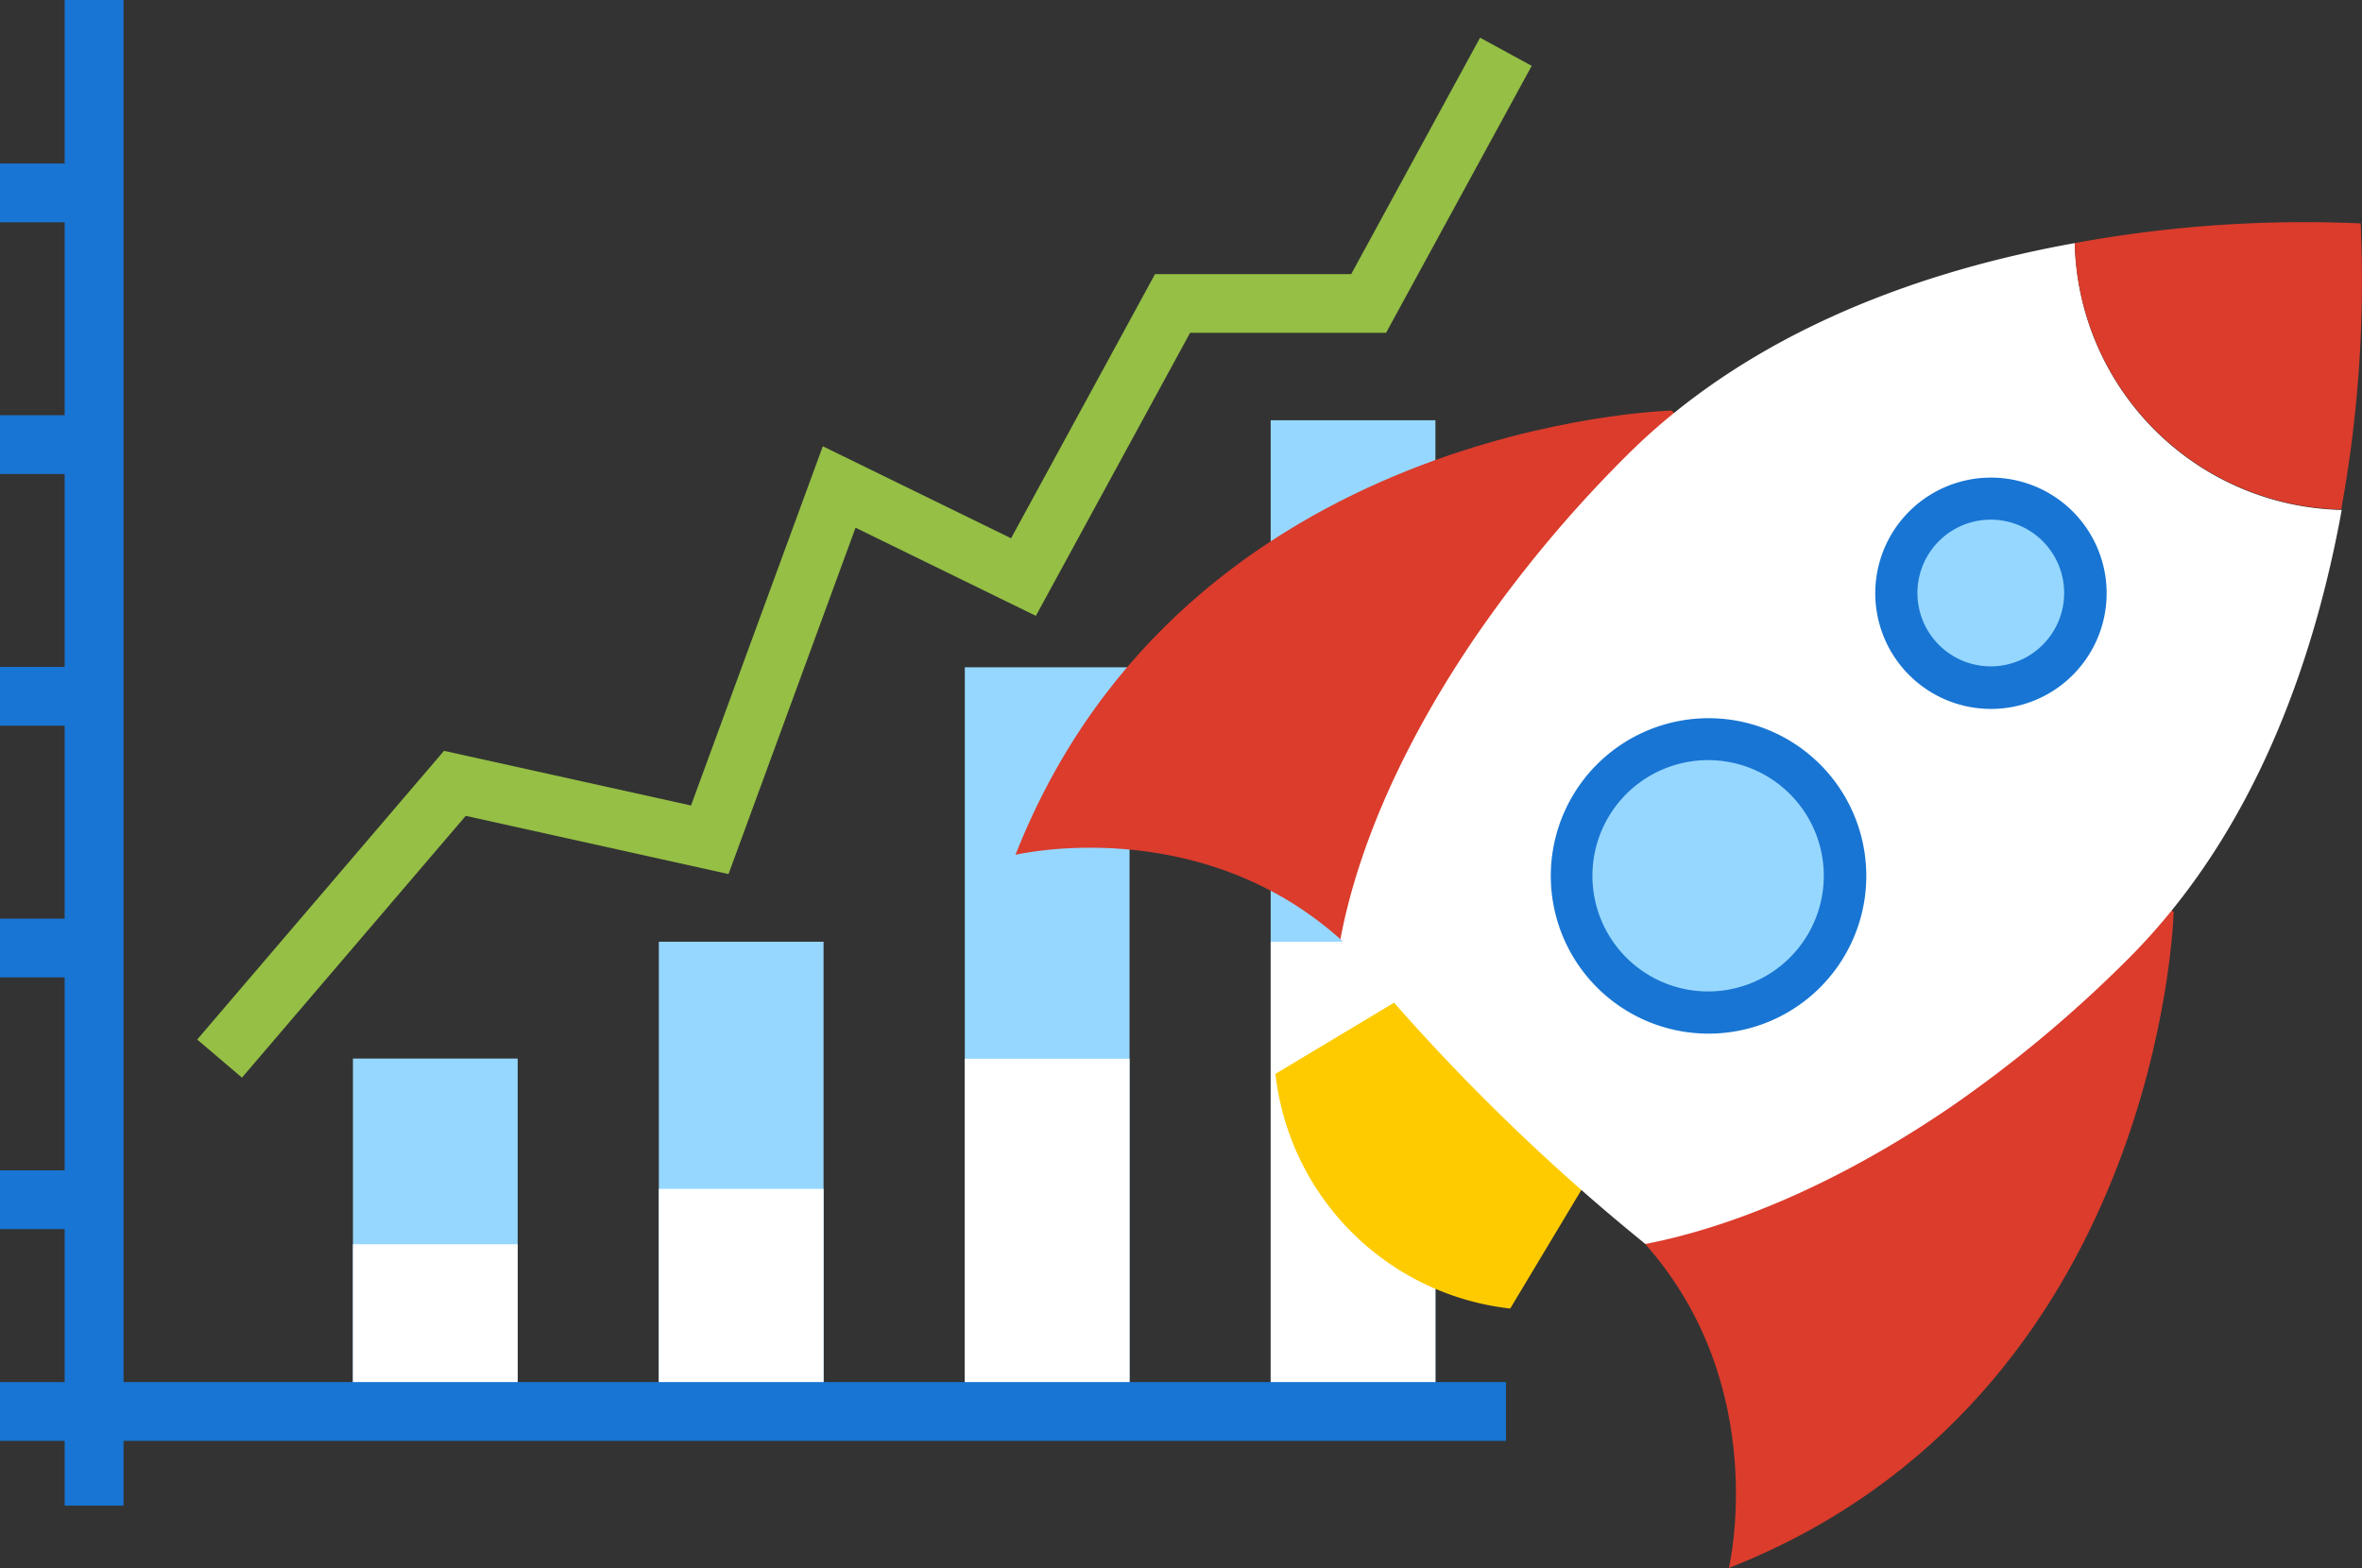 <svg id="Group_64" data-name="Group 64" xmlns="http://www.w3.org/2000/svg" width="173.551" height="115.241" viewBox="0 0 173.551 115.241">
  <rect x="0" y="0" width="173.551" height="115.241" fill="#333333" stroke="none"/>
  <g id="Слой_2" data-name="Слой 2" transform="translate(0 0)">
    <g id="layer_1" data-name="layer 1">
      <rect id="Rectangle_94" data-name="Rectangle 94" width="12.104" height="25.933" transform="translate(25.933 77.798)" fill="#96d7ff"/>
      <rect id="Rectangle_95" data-name="Rectangle 95" width="12.104" height="34.518" transform="translate(48.408 69.212)" fill="#96d7ff"/>
      <rect id="Rectangle_96" data-name="Rectangle 96" width="12.104" height="54.695" transform="translate(70.89 49.041)" fill="#96d7ff"/>
      <rect id="Rectangle_97" data-name="Rectangle 97" width="12.104" height="72.844" transform="translate(93.365 30.886)" fill="#96d7ff"/>
      <rect id="Rectangle_98" data-name="Rectangle 98" width="12.104" height="12.292" transform="translate(25.933 91.444)" fill="#fff"/>
      <rect id="Rectangle_99" data-name="Rectangle 99" width="12.104" height="16.356" transform="translate(48.408 87.374)" fill="#fff"/>
      <rect id="Rectangle_100" data-name="Rectangle 100" width="12.104" height="25.919" transform="translate(70.89 77.811)" fill="#fff"/>
      <rect id="Rectangle_101" data-name="Rectangle 101" width="12.104" height="34.518" transform="translate(93.365 69.212)" fill="#fff"/>
      <path id="Path_117" data-name="Path 117" d="M110.651,101.573H9.078V0H4.751V12.016H0v4.32H4.751V30.515H0v4.32H4.751V49.014H0v4.32H4.751V67.513H0v4.32H4.751V86.013H0v4.32H4.751v11.241H0v4.32H4.751v4.758H9.078v-4.758H110.651Z" fill="#1875d3"/>
      <path id="Path_118" data-name="Path 118" d="M24.789,80.539l-3.289-2.8L39.635,56.521l18.149,4.017,9.684-26.4L81.3,40.9,91.878,21.484h14.415L115.761,4.11l3.794,2.069L108.854,25.8h-14.4L83.123,46.6,69.874,40.124,60.54,65.578,41.232,61.3Z" transform="translate(-7.011 -1.34)" fill="#95bf45"/>
    </g>
  </g>
  <g id="Слой_2-2" data-name="Слой 2" transform="translate(74.614 16.331)">
    <g id="layer_1-2" data-name="layer 1" transform="translate(0 0)">
      <path id="Path_123" data-name="Path 123" d="M42.358,80.41,28.34,88.821a19.564,19.564,0,0,0,17.252,17.246L54,92.049Z" transform="translate(-9.241 -26.228)" fill="#fecb00"/>
      <path id="Path_124" data-name="Path 124" d="M48.212,20.55S12.508,21.446,0,53.2c0,0,13.317-3.181,23.843,6.173l22.4,22.4c9.354,10.527,6.173,23.843,6.173,23.843C84.193,93.111,85.1,57.42,85.1,57.42Z" transform="translate(0 -6.709)" fill="#db3c2c"/>
      <path id="Path_125" data-name="Path 125" d="M89.384,2.29C78.6,4.231,65.8,8.551,56.4,17.965A93.231,93.231,0,0,0,45.539,30.952c-5.324,7.737-8.808,15.554-10.109,22.489A149.431,149.431,0,0,0,46.051,65.234,150.578,150.578,0,0,0,57.838,75.849C64.773,74.5,72.59,71.03,80.327,65.74A93.27,93.27,0,0,0,93.32,54.883C102.755,45.448,107.048,32.643,109,21.9A20.069,20.069,0,0,1,89.384,2.29Z" transform="translate(-11.553 -0.755)" fill="#fff"/>
      <path id="Path_126" data-name="Path 126" d="M136.5.1A93.23,93.23,0,0,0,115.49,1.547a20.069,20.069,0,0,0,19.577,19.577A93.5,93.5,0,0,0,136.5.1Z" transform="translate(-37.659 -0.012)" fill="#db3c2c"/>
      <path id="Path_127" data-name="Path 127" d="M77.769,73.541a10.048,10.048,0,1,1,0-14.206,10.048,10.048,0,0,1,0,14.206Z" transform="translate(-19.765 -18.396)" fill="#96d7ff"/>
      <path id="Path_128" data-name="Path 128" d="M69.926,77.282a11.591,11.591,0,1,1,8.2-3.37h0a11.578,11.578,0,0,1-8.2,3.37Zm0-20.1a8.5,8.5,0,1,0,6.011,2.494,8.5,8.5,0,0,0-6.011-2.494ZM77.036,72.8Z" transform="translate(-19.031 -17.648)" fill="#1875d3"/>
      <path id="Path_129" data-name="Path 129" d="M107.9,42.026a6.948,6.948,0,1,1,2.038-4.916A6.955,6.955,0,0,1,107.9,42.026Z" transform="translate(-31.313 -9.841)" fill="#96d7ff"/>
      <path id="Path_130" data-name="Path 130" d="M102.235,44.859a8.5,8.5,0,1,1,6.011-2.487h0A8.478,8.478,0,0,1,102.235,44.859Zm0-13.91a5.391,5.391,0,1,0,3.808,1.584A5.391,5.391,0,0,0,102.235,30.95Zm4.92,10.324Z" transform="translate(-30.564 -9.089)" fill="#1875d3"/>
    </g>
  </g>
</svg>
